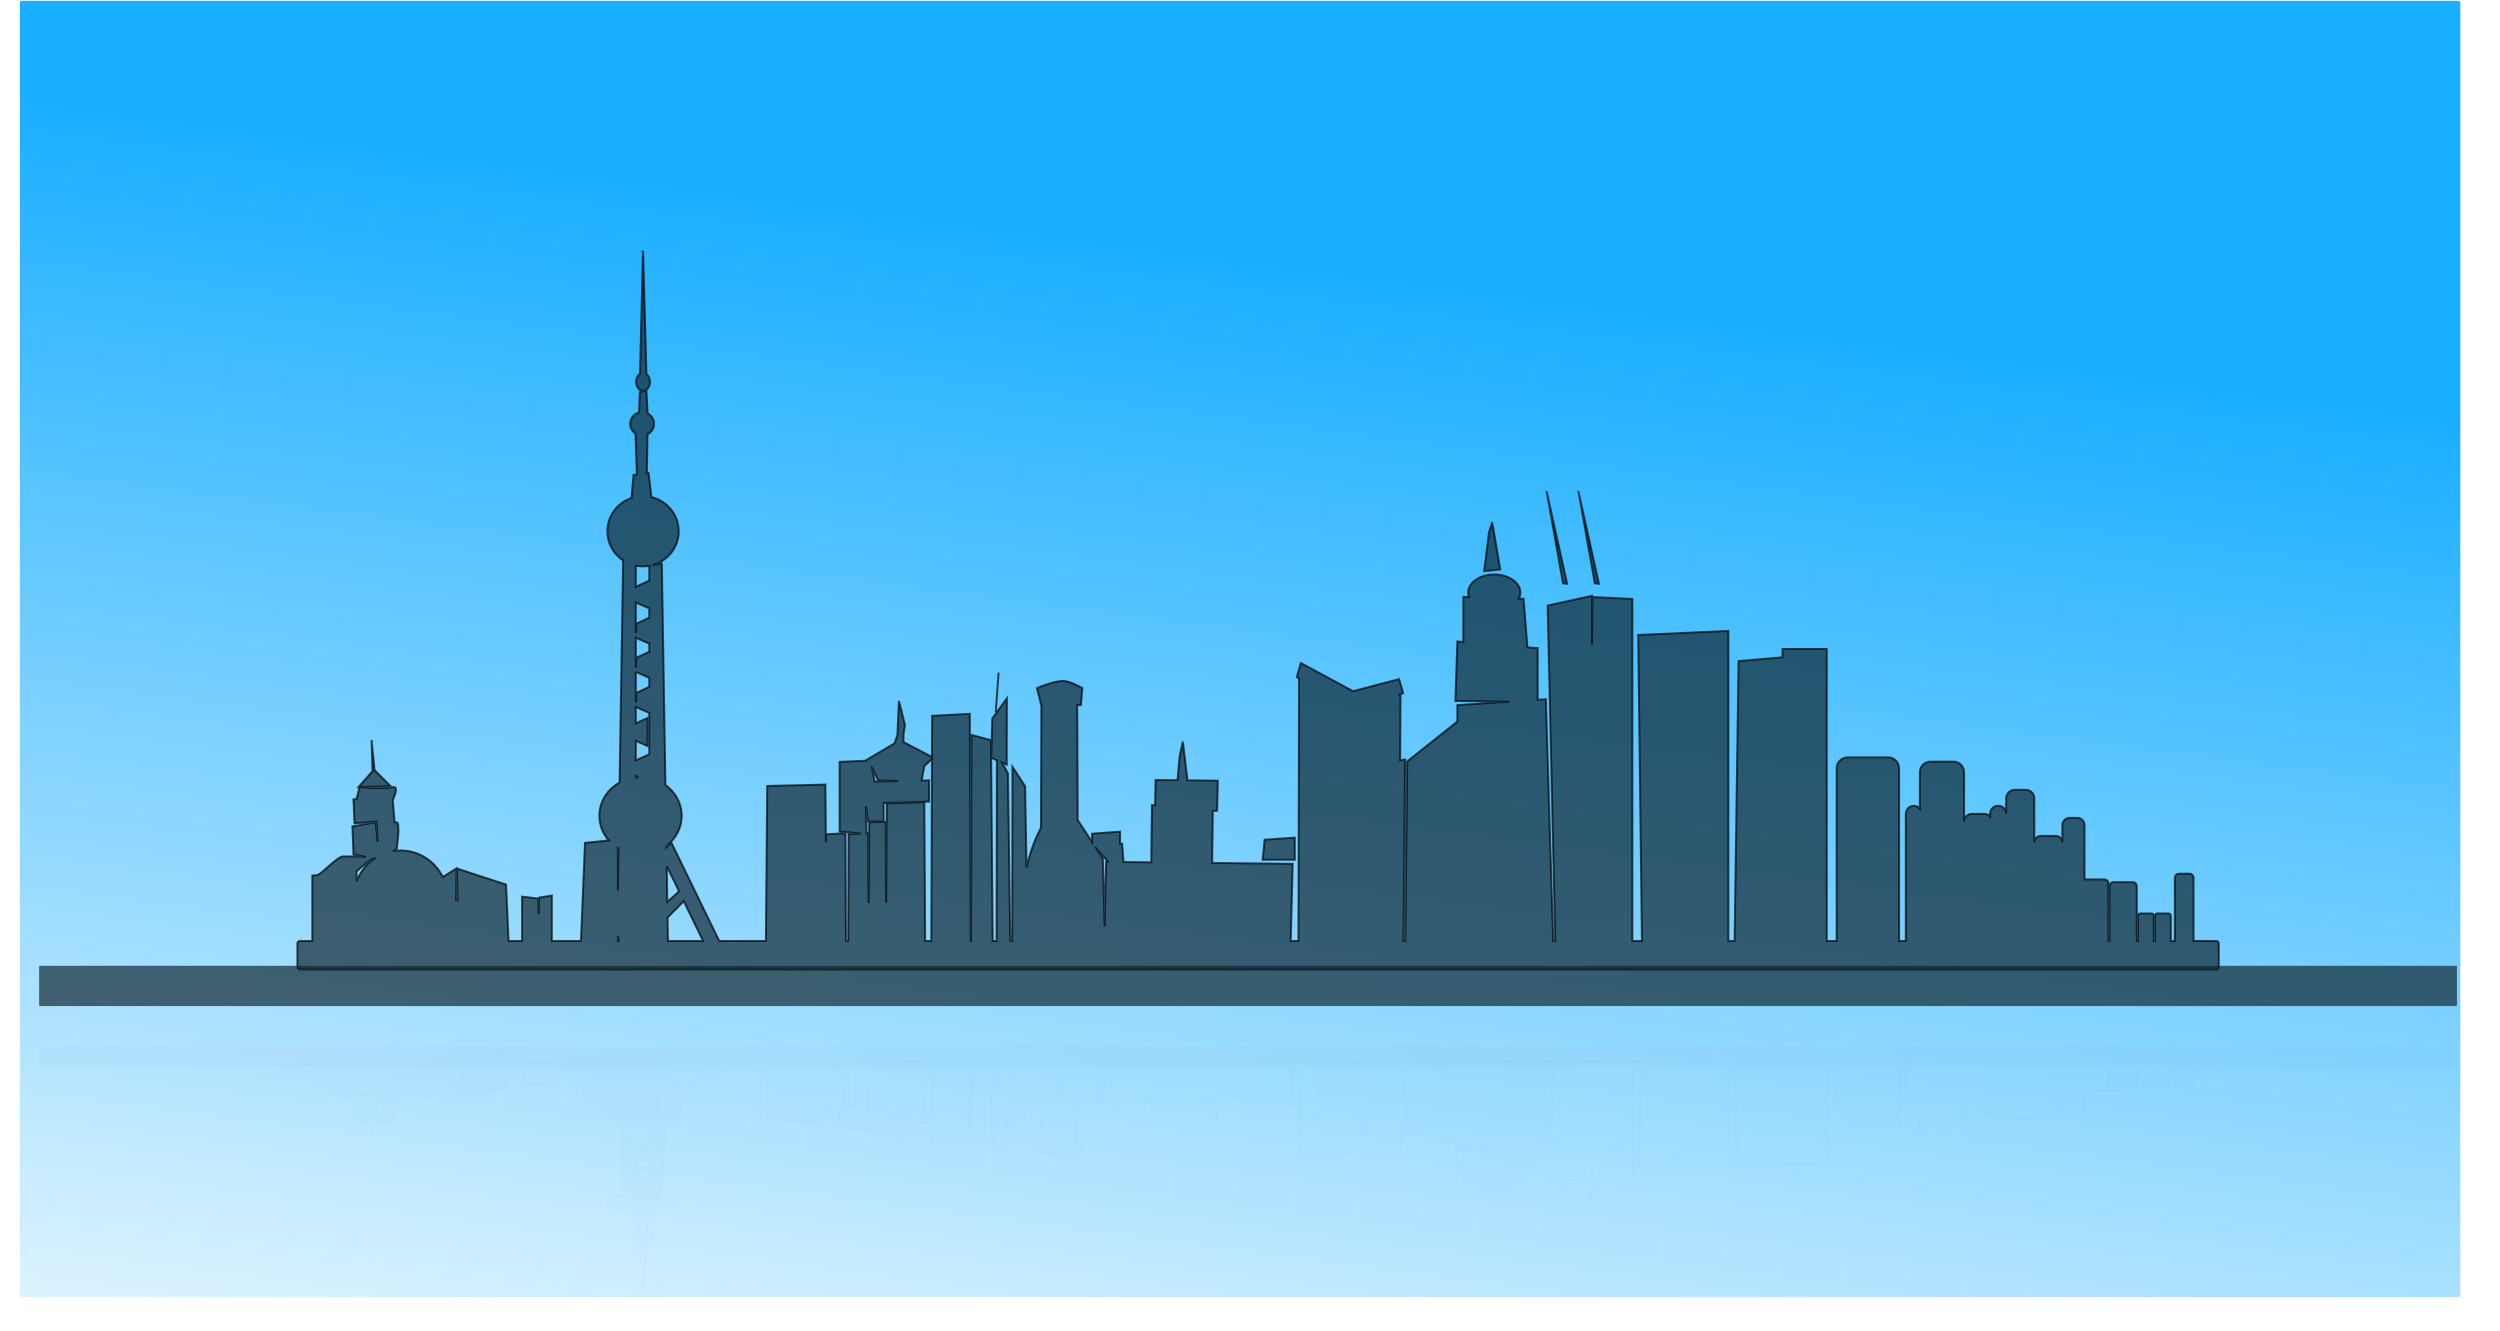 <?xml version="1.0" encoding="UTF-8" standalone="no"?>
<!-- Created with Inkscape (http://www.inkscape.org/) -->

<svg
   xmlns:dc="http://purl.org/dc/elements/1.1/"
   xmlns:cc="http://creativecommons.org/ns#"
   xmlns:rdf="http://www.w3.org/1999/02/22-rdf-syntax-ns#"
   xmlns:svg="http://www.w3.org/2000/svg"
   xmlns="http://www.w3.org/2000/svg"
   xmlns:xlink="http://www.w3.org/1999/xlink"
   xmlns:sodipodi="http://sodipodi.sourceforge.net/DTD/sodipodi-0.dtd"
   xmlns:inkscape="http://www.inkscape.org/namespaces/inkscape"
   width="629"
   height="335"
   id="svg2"
   version="1.1"
   inkscape:version="0.48.0 r9654"
   sodipodi:docname="New document 1">
  <title
     id="title4267">Shangai city Skyline</title>
  <defs
     id="defs4">
    <linearGradient
       inkscape:collect="always"
       id="linearGradient4253">
      <stop
         style="stop-color:#0084c8;stop-opacity:1;"
         offset="0"
         id="stop4255" />
      <stop
         style="stop-color:#0084c8;stop-opacity:0;"
         offset="1"
         id="stop4257" />
    </linearGradient>
    <linearGradient
       inkscape:collect="always"
       id="linearGradient4237">
      <stop
         style="stop-color:#19aeff;stop-opacity:1;"
         offset="0"
         id="stop4239" />
      <stop
         style="stop-color:#19aeff;stop-opacity:0;"
         offset="1"
         id="stop4241" />
    </linearGradient>
    <linearGradient
       inkscape:collect="always"
       id="linearGradient4194">
      <stop
         style="stop-color:#0e232e;stop-opacity:1;"
         offset="0"
         id="stop4196" />
      <stop
         style="stop-color:#ff4141;stop-opacity:1"
         offset="1"
         id="stop4198" />
    </linearGradient>
    <filter
       inkscape:collect="always"
       id="filter4182"
       x="-0.016"
       width="1.032"
       y="-1.931"
       height="4.863"
       color-interpolation-filters="sRGB">
      <feGaussianBlur
         inkscape:collect="always"
         stdDeviation="8.206"
         id="feGaussianBlur4184" />
    </filter>
    <filter
       inkscape:collect="always"
       id="filter4186"
       x="-0.02"
       width="1.041"
       y="-0.17"
       height="1.341"
       color-interpolation-filters="sRGB">
      <feGaussianBlur
         inkscape:collect="always"
         stdDeviation="8.206"
         id="feGaussianBlur4188" />
    </filter>
    <linearGradient
       inkscape:collect="always"
       xlink:href="#linearGradient4194"
       id="linearGradient4200"
       x1="-304.158"
       y1="-838.003"
       x2="-298.365"
       y2="-623.644"
       gradientUnits="userSpaceOnUse" />
    <filter
       inkscape:collect="always"
       id="filter4233"
       color-interpolation-filters="sRGB">
      <feGaussianBlur
         inkscape:collect="always"
         stdDeviation="3.819"
         id="feGaussianBlur4235" />
    </filter>
    <linearGradient
       inkscape:collect="always"
       xlink:href="#linearGradient4237"
       id="linearGradient4243"
       x1="-110.076"
       y1="281.828"
       x2="-162.218"
       y2="811.932"
       gradientUnits="userSpaceOnUse"
       gradientTransform="matrix(0.5,0,0,0.666,382.079,595.16)" />
    <linearGradient
       inkscape:collect="always"
       xlink:href="#linearGradient4253"
       id="linearGradient4251"
       x1="-727.083"
       y1="797.448"
       x2="139.044"
       y2="809.035"
       gradientUnits="userSpaceOnUse" />
  </defs>
  <sodipodi:namedview
     id="base"
     pagecolor="#ffffff"
     bordercolor="#666666"
     borderopacity="1.0"
     inkscape:pageopacity="0.0"
     inkscape:pageshadow="2"
     inkscape:zoom="0.34521485"
     inkscape:cx="-195.98253"
     inkscape:cy="506.10563"
     inkscape:document-units="px"
     inkscape:current-layer="layer1"
     showgrid="false"
     showguides="true"
     inkscape:guide-bbox="true"
     inkscape:window-width="1280"
     inkscape:window-height="712"
     inkscape:window-x="-4"
     inkscape:window-y="-4"
     inkscape:window-maximized="1" />
  <g
     inkscape:label="Layer 1"
     inkscape:groupmode="layer"
     id="layer1"
     transform="translate(0,-717.362)">
    <rect
       style="fill:url(#linearGradient4243);fill-opacity:1;stroke:#867f7f;stroke-width:0;stroke-linecap:round;stroke-miterlimit:7.016;stroke-opacity:1;stroke-dasharray:none;stroke-dashoffset:0"
       id="rect4066"
       width="614.007"
       height="326.135"
       x="5.002"
       y="717.558"
       ry="0.471" />
    <path
       style="opacity:0.683;fill:#0e232e;fill-opacity:1;stroke:#000000;stroke-width:0.5px;stroke-linecap:butt;stroke-linejoin:miter;stroke-opacity:1"
       d="m 161.766,780.678 -0.734,30.734 c -0.582,0.365 -0.984,1.135 -0.984,2.031 0,1.247 0.79,2.266 1.75,2.266 0.96,0 1.734,-1.018 1.734,-2.266 0,-0.843 -0.363,-1.565 -0.891,-1.953 l -0.844,-30.781 -0.031,-0.031 z m 0.859,34.875 -1.656,0.5 -0.203,5.094 c -1.278,0.339 -2.219,1.476 -2.219,2.844 0,1.029 0.535,1.939 1.344,2.469 l 0.359,10.297 -0.859,0.125 -0.5,5.766 c -3.533,1.19 -6.078,4.489 -6.078,8.375 0,3.063 1.571,5.77 3.969,7.359 l -0.891,55.859 c -3.047,1.694 -5.094,4.809 -5.094,8.375 0,2.359 0.888,4.519 2.375,6.203 l -5.984,0.609 -1.016,24.688 -7.328,0 0,-11.438 -3.203,0.516 -0.109,4.156 -0.125,-3.906 -4.047,-0.5 0,11.172 -3.391,0 -0.656,-14.203 -12.375,-4.047 0.203,8.016 -0.375,0 0.094,-8.031 -3.453,2.156 c -1.953,-3.96 -5.972,-6.672 -10.609,-6.672 -0.658,0 -1.293,0.051 -1.922,0.156 l 0.922,-0.422 c 0,0 1.01,-6.812 0,-6.812 l -0.516,0 -0.469,-5.625 c 0.487,-1.03 1.387,-3.207 0.297,-3.25 -0.094,-0.004 -0.202,-3.2e-4 -0.328,0.031 -2.02,0.505 -8.328,0 -8.328,0 l -0.75,3 -0.766,0.031 0.25,6.062 5.547,-0.484 0,0.484 0.016,0 0.281,4.719 -0.547,-4.969 -5.812,1.016 0.266,7.062 3.141,0.609 c -1.93,-0.095 -4.659,-0.109 -5.672,-0.109 -1.515,0 -4.514,3.521 -6.453,4.688 l -1.375,0.125 0,16.469 -3.172,0 c -0.315,0 -0.578,0.263 -0.578,0.578 l 0,6.031 c 0,0.315 0.263,0.562 0.578,0.562 l 482.25,0 c 0.315,0 0.578,-0.247 0.578,-0.562 l 0,-6.031 c 0,-0.315 -0.263,-0.578 -0.578,-0.578 l -5.766,0 0,-15.875 c 0,-0.586 -0.477,-1.062 -1.062,-1.062 l -2.578,0 c -0.586,0 -1.062,0.477 -1.062,1.062 l 0,15.875 -1.016,0 0,-6.344 c 0,-0.329 -0.264,-0.594 -0.594,-0.594 l -2.797,0 c -0.329,0 -0.594,0.264 -0.594,0.594 l 0,6.344 -0.297,0 0,-6.344 c 0,-0.329 -0.264,-0.594 -0.594,-0.594 l -2.797,0 c -0.329,0 -0.594,0.264 -0.594,0.594 l 0,6.344 -0.297,0 0,-13.812 c 0,-0.543 -0.441,-0.984 -0.984,-0.984 l -4.875,0 c -0.543,0 -0.984,0.441 -0.984,0.984 l 0,13.812 -0.297,0 0,-14.531 c 0,-0.543 -0.441,-0.969 -0.984,-0.969 l -4.891,0 c -0.051,0 -0.092,0.008 -0.141,0.016 l 0,-13.672 c 0,-1.012 -0.816,-1.828 -1.828,-1.828 l -1.906,0 c -1.012,0 -1.828,0.816 -1.828,1.828 l 0,4.359 c 0,-0.906 -0.719,-1.641 -1.625,-1.641 l -3.797,0 c -0.906,0 -1.641,0.734 -1.641,1.641 l 0,-11.078 c 0,-1.209 -0.979,-2.172 -2.188,-2.172 l -2.703,0 c -1.209,0 -2.188,0.963 -2.188,2.172 l 0,3.828 c 0,-1.088 -0.865,-1.969 -1.953,-1.969 l -0.125,0 c -1.088,0 -1.953,0.881 -1.953,1.969 l 0,0.703 c -0.354,-0.393 -0.865,-0.641 -1.438,-0.641 l -3.203,0 c -1.073,0 -1.922,0.865 -1.922,1.938 l 0,-12.406 c 0,-1.481 -1.191,-2.672 -2.672,-2.672 l -5.781,0 c -1.481,0 -2.672,1.191 -2.672,2.672 l 0,9.141 c -0.37,-0.426 -0.913,-0.703 -1.516,-0.703 -1.119,0 -2.016,0.93 -2.016,2.078 l 0,31.938 -1.688,0 0,-43.438 c 0,-1.526 -1.24,-2.766 -2.766,-2.766 l -10.188,0 c -1.526,0 -2.75,1.24 -2.75,2.766 l 0,43.438 -2.5,0 0,-73.469 -11.125,0 0,2.094 -11.062,0.938 -1,70.438 -1.562,0 0,-78.016 -22.688,1.016 0.938,77 -2.406,0 0,-86.062 -10.016,-0.484 -0.141,11.984 0,-12.297 -11.156,2.453 1.906,84.406 -0.516,0 -1.844,-60.844 -2.062,0.141 0,-12.984 -2.578,-0.219 -0.969,-12.188 -1.203,-0.047 c 0.247,-0.478 0.391,-0.994 0.391,-1.531 0,-2.511 -2.936,-4.547 -6.562,-4.547 -3.626,0 -6.562,2.036 -6.562,4.547 0,0.386 0.072,0.767 0.203,1.125 l -1.422,-0.047 0,11.359 -1.5,-0.125 -0.5,14.969 13.656,0.156 -13.156,0.875 0,4.141 -12.625,10.031 -0.469,45.188 -0.484,0 0.438,-45.688 -1.25,0.25 0.078,-16.562 -0.5,0.141 1.172,-0.5 -1.016,-3.531 -11.609,3.031 -13.125,-7.078 -1.016,3.531 0.578,0.406 -0.156,66 -1.938,0 0.484,-19.422 -20.266,-0.219 0.172,-13.094 1.078,-0.047 0.188,-7.562 -7.641,-0.078 -1.156,-9.719 -0.812,3.625 -0.531,6.062 -5.516,-0.062 -0.141,6.344 -0.781,-0.016 -0.172,14.391 -6.984,-0.078 -0.344,-4.609 -0.516,0.031 0,-3.062 -7.062,0.516 0,2.078 -3.609,-5.531 -0.109,-28.906 0.922,0 0.359,-4.281 c 0,0 -2.985,-1.69 -4.641,-1.781 -2.335,-0.128 -6.781,1.781 -6.781,1.781 l 1.062,4.281 0.062,0 -0.109,30.875 c -1.333,2.469 -2.58,5.606 -3.641,9.969 l -0.344,-20.406 -3.172,-4.891 -0.078,43.812 -0.484,0 -0.594,-42.172 -1.469,-2.703 1.156,0.516 0.047,-16.703 -3.672,5.094 -0.266,9.859 1.422,0.641 -0.078,45.469 -0.969,0 -0.438,-50.531 -4.906,-1.312 -0.109,51.844 -0.094,0 -0.219,-57.156 -9.469,0.5 -0.047,10.344 -7.172,-3.75 0,-1.797 0.375,-2.5 -1.516,-6.062 -0.375,8.562 -0.75,2.141 -7.375,4.359 -6.422,0.297 0,17.5 5.297,0.547 -3.031,0.156 -0.109,26.859 -0.562,0 -0.109,-27.109 -4.938,0.25 0,1.984 -0.125,-14.484 -14.641,0.359 -0.328,39 -11.734,0 -12.078,-24.812 -1.219,1.266 0,-0.391 c 2.348,-1.784 3.844,-4.505 3.844,-7.562 0,-3.162 -1.606,-5.973 -4.094,-7.75 l -0.906,-55.703 -2.328,0.375 c 3.789,-1.038 6.578,-4.45 6.578,-8.516 0,-4.167 -2.927,-7.652 -6.859,-8.594 l -0.734,-6.062 -0.422,0.062 0.156,-9.797 c 0.976,-0.488 1.641,-1.488 1.641,-2.641 0,-1.143 -0.647,-2.132 -1.609,-2.625 l -0.312,-5.812 z m 226.547,25.641 4.094,22.938 1.016,0.094 -5.109,-23.031 z m 8,0 4.094,22.938 1.016,0.094 -5.109,-23.031 z m -21.734,7.578 -0.797,2.531 -1.219,9.75 4.031,-0.422 -2.016,-11.859 z m -215.469,10.922 c 0.589,0.12 1.203,0.172 1.828,0.172 0.538,0 1.05,-0.051 1.562,-0.141 l 0,3.703 -3.391,1.578 0,-5.312 z m 0,9.25 3.391,1.484 0,2.328 -3.219,1.5 -0.172,2.422 0,-7.734 z m 0,8.875 3.391,1.484 0,2.031 -3.219,1.5 -0.172,2.438 0,-7.453 z m 0,8.594 3.391,1.484 0,2.281 -3.219,1.5 -0.172,2.422 0,-7.688 z m 91.281,0.141 -0.719,10 0.719,-10 z m -91.281,8.688 3.391,1.484 0,10.391 -3.391,1.578 0,-4.938 2.953,1.312 0,-7.078 -2.953,1.375 0,-4.125 z m -66.484,8.312 0.25,7.828 -3.547,4.031 8.094,-0.25 -4.047,-4.031 -0.75,-7.578 z m 141,4.734 -0.172,45.828 -1.547,0 -0.203,-34.922 -9.453,0.328 -0.141,24.719 -0.031,0 -0.094,-20.125 -4.156,0.156 -0.109,20.047 -0.062,0 -0.062,-17.312 -0.422,0.016 -0.188,-6.797 0.547,3.828 3.922,0 0,-4.656 11.438,-0.344 0,-5.359 -1.875,0.047 0.688,-3.625 1.922,-1.828 z m -15.047,2.297 1.484,3.109 5.047,0.172 -5.938,0.125 -0.594,-3.406 z m -59.469,2.047 0.609,0.266 c -0.203,0.011 -0.409,0.025 -0.609,0.047 l 0,-0.312 z m 165.797,15.484 -7.578,0.516 -0.516,5.047 8.094,0 0,-5.562 z m -50.031,2.594 3.047,3.469 0,0.016 -0.5,0 -0.359,16.25 -0.453,-17.094 -1.734,-2.641 z m -120.281,0.031 c 0.055,0.034 0.116,0.061 0.172,0.094 l -0.172,10.609 0,-10.703 z m -61.422,2.578 0.203,0.031 c -2.013,1.369 -3.591,3.356 -4.484,5.688 l -0.062,-2.406 c 0,0 3.034,-2.776 4.297,-3.281 0.026,-0.011 0.028,-0.021 0.047,-0.031 z m 73.719,1.938 3.094,6.375 -2.953,2.656 -0.141,-9.031 z m 4.281,8.844 4.859,10.016 -8.828,0 -0.109,-5.891 4.078,-4.125 z m -16.578,9.094 0.203,0.188 0,0.734 -0.203,0 0,-0.922 z"
       id="path3764"
       inkscape:connector-curvature="0" />
    <rect
       style="opacity:0.683;fill:#0e232e;fill-opacity:1;stroke:#867f7f;stroke-width:0;stroke-linecap:round;stroke-miterlimit:7.016;stroke-opacity:1;stroke-dasharray:none;stroke-dashoffset:0"
       id="rect4086"
       width="608.317"
       height="10.139"
       x="9.847"
       y="960.354"
       ry="0.187" />
    <path
       id="path4126"
       d="m -440.625,833.548 -1.469,-19.669 c -1.164,-0.234 -1.969,-0.727 -1.969,-1.3 0,-0.798 1.58,-1.45 3.5,-1.45 1.92,0 3.469,0.652 3.469,1.45 0,0.54 -0.727,1.002 -1.781,1.25 l -1.688,19.699 -0.062,0.02 z m 1.719,-22.319 -3.312,-0.32 -0.406,-3.26 c -2.557,-0.217 -4.438,-0.945 -4.438,-1.82 0,-0.659 1.07,-1.241 2.688,-1.58 l 0.719,-6.59 -1.719,-0.08 -1,-3.69 c -7.065,-0.762 -12.156,-2.873 -12.156,-5.36 0,-1.96 3.141,-3.693 7.938,-4.71 l -1.781,-35.749 c -6.093,-1.084 -10.188,-3.078 -10.188,-5.36 0,-1.51 1.776,-2.892 4.75,-3.97 l -11.969,-0.39 -2.031,-15.799 -14.656,0 0,7.32 -6.406,-0.33 -0.219,-2.66 -0.25,2.5 -8.094,0.32 0,-7.15 -6.781,0 -1.312,9.09 -24.75,2.59 0.406,-5.13 -0.75,0 0.188,5.14 -6.906,-1.38 c -3.906,2.534 -11.944,4.27 -21.219,4.27 -1.316,0 -2.586,-0.033 -3.844,-0.1 l 1.844,0.27 c 0,0 2.02,4.36 0,4.36 l -1.031,0 -0.938,3.6 c 0.974,0.659 2.775,2.053 0.594,2.08 -0.189,0.002 -0.404,2e-4 -0.656,-0.02 -4.041,-0.323 -16.656,0 -16.656,0 l -1.5,-1.92 -1.531,-0.02 0.5,-3.88 11.094,0.31 0,-0.31 0.031,0 0.562,-3.02 -1.094,3.18 -11.625,-0.65 0.531,-4.52 6.281,-0.39 c -3.86,0.061 -9.317,0.07 -11.344,0.07 -3.03,0 -9.028,-2.253 -12.906,-3 l -2.75,-0.08 0,-10.54 -6.344,0 c -0.631,0 -1.156,-0.168 -1.156,-0.37 l 0,-3.86 c 0,-0.202 0.525,-0.36 1.156,-0.36 l 964.5,0 c 0.631,0 1.156,0.158 1.156,0.36 l 0,3.86 c 0,0.202 -0.525,0.37 -1.156,0.37 l -11.531,0 0,10.16 c 0,0.375 -0.953,0.68 -2.125,0.68 l -5.156,0 c -1.172,0 -2.125,-0.305 -2.125,-0.68 l 0,-10.16 -2.031,0 0,4.06 c 0,0.211 -0.529,0.38 -1.188,0.38 l -5.594,0 c -0.659,0 -1.188,-0.169 -1.188,-0.38 l 0,-4.06 -0.594,0 0,4.06 c 0,0.211 -0.529,0.38 -1.188,0.38 l -5.594,0 c -0.659,0 -1.188,-0.169 -1.188,-0.38 l 0,-4.06 -0.594,0 0,8.84 c 0,0.348 -0.883,0.63 -1.969,0.63 l -9.75,0 c -1.086,0 -1.969,-0.282 -1.969,-0.63 l 0,-8.84 -0.594,0 0,9.3 c 0,0.348 -0.883,0.62 -1.969,0.62 l -9.781,0 c -0.102,0 -0.183,-0.005 -0.281,-0.01 l 0,8.75 c 0,0.648 -1.632,1.17 -3.656,1.17 l -3.812,0 c -2.024,0 -3.656,-0.522 -3.656,-1.17 l 0,-2.79 c 0,0.58 -1.437,1.05 -3.25,1.05 l -7.594,0 c -1.813,0 -3.281,-0.47 -3.281,-1.05 l 0,7.09 c 0,0.773 -1.958,1.39 -4.375,1.39 l -5.406,0 c -2.417,0 -4.375,-0.616 -4.375,-1.39 l 0,-2.45 c 0,0.696 -1.731,1.26 -3.906,1.26 l -0.25,0 c -2.175,0 -3.906,-0.564 -3.906,-1.26 l 0,-0.45 c -0.708,0.252 -1.729,0.41 -2.875,0.41 l -6.406,0 c -2.145,0 -3.844,-0.554 -3.844,-1.24 l 0,7.94 c 0,0.948 -2.383,1.71 -5.344,1.71 l -11.562,0 c -2.961,0 -5.344,-0.762 -5.344,-1.71 l 0,-5.85 c -0.739,0.273 -1.827,0.45 -3.031,0.45 -2.238,0 -4.031,-0.595 -4.031,-1.33 l 0,-20.439 -3.375,0 0,27.799 c 0,0.977 -2.48,1.77 -5.531,1.77 l -20.375,0 c -3.052,0 -5.5,-0.793 -5.5,-1.77 l 0,-27.799 -5,0 0,47.018 -22.25,0 0,-1.34 -22.125,-0.6 -2,-45.079 -3.125,0 0,49.928 -45.375,-0.65 1.875,-49.278 -4.812,0 0,55.078 -20.031,0.31 -0.281,-7.67 0,7.87 -22.312,-1.57 3.812,-54.018 -1.031,0 -3.688,38.939 -4.125,-0.09 0,8.31 -5.156,0.14 -1.938,7.8 -2.406,0.03 c 0.494,0.306 0.781,0.636 0.781,0.98 0,1.607 -5.872,2.91 -13.125,2.91 -7.253,0 -13.125,-1.303 -13.125,-2.91 0,-0.247 0.144,-0.491 0.406,-0.72 l -2.844,0.03 0,-7.27 -3,0.08 -1,-9.58 27.312,-0.1 -26.312,-0.56 0,-2.65 -25.25,-6.42 -0.938,-28.919 -0.969,0 0.875,29.239 -2.5,-0.16 0.156,10.6 -1,-0.09 2.344,0.32 -2.031,2.26 -23.219,-1.94 -26.25,4.53 -2.031,-2.26 1.156,-0.26 -0.312,-42.239 -3.875,0 0.969,12.43 -40.531,0.14 0.344,8.38 2.156,0.03 0.375,4.84 -15.281,0.05 -2.312,6.22 -1.625,-2.32 -1.062,-3.88 -11.031,0.04 -0.281,-4.06 -1.562,0.01 -0.344,-9.21 -13.969,0.05 -0.688,2.95 -1.031,-0.02 0,1.96 -14.125,-0.33 0,-1.33 -7.219,3.54 -0.219,18.499 1.844,0 0.719,2.74 c 0,0 -5.97,1.082 -9.281,1.14 -4.671,0.082 -13.562,-1.14 -13.562,-1.14 l 2.125,-2.74 0.125,0 -0.219,-19.759 c -2.666,-1.58 -5.161,-3.588 -7.281,-6.38 l -0.688,13.06 -6.344,3.13 -0.156,-28.039 -0.969,0 -1.188,26.989 -2.938,1.73 2.312,-0.33 0.094,10.69 -7.344,-3.26 -0.531,-6.31 2.844,-0.41 -0.156,-29.099 -1.938,0 -0.875,32.339 -9.812,0.84 -0.219,-33.179 -0.188,0 -0.438,36.579 -18.938,-0.32 -0.094,-6.62 -14.344,2.4 0,1.15 0.75,1.6 -3.031,3.88 -0.75,-5.48 -1.5,-1.37 -14.75,-2.79 -12.844,-0.19 0,-11.2 10.594,-0.35 -6.062,-0.1 -0.219,-17.189 -1.125,0 -0.219,17.349 -9.875,-0.16 0,-1.27 -0.25,9.27 -29.281,-0.23 -0.656,-24.959 -23.469,0 -24.156,15.879 -2.438,-0.81 0,0.25 c 4.697,1.142 7.688,2.883 7.688,4.84 0,2.024 -3.212,3.822 -8.188,4.96 l -1.812,35.649 -4.656,-0.24 c 7.577,0.664 13.156,2.848 13.156,5.45 0,2.667 -5.854,4.897 -13.719,5.5 l -1.469,3.88 -0.844,-0.04 0.312,6.27 c 1.951,0.313 3.281,0.952 3.281,1.69 0,0.731 -1.295,1.365 -3.219,1.68 l -0.625,3.72 z m 453.094,-16.409 8.188,-14.68 2.031,-0.06 -10.219,14.74 z m 16,0 8.188,-14.68 2.031,-0.06 -10.219,14.74 z m -43.469,-4.85 -1.594,-1.62 -2.438,-6.24 8.062,0.27 -4.031,7.59 z m -430.938,-6.99 c 1.178,-0.077 2.406,-0.11 3.656,-0.11 1.077,0 2.1,0.033 3.125,0.09 l 0,-2.37 -6.781,-1.01 0,3.4 z m 0,-5.92 6.781,-0.95 0,-1.49 -6.438,-0.96 -0.344,-1.55 0,4.95 z m 0,-5.68 6.781,-0.95 0,-1.3 -6.438,-0.96 -0.344,-1.56 0,4.77 z m 0,-5.5 6.781,-0.95 0,-1.46 -6.438,-0.96 -0.344,-1.55 0,4.92 z m 182.562,-0.09 -1.438,-6.4 1.438,6.4 z m -182.562,-5.56 6.781,-0.95 0,-6.65 -6.781,-1.01 0,3.16 5.906,-0.84 0,4.53 -5.906,-0.88 0,2.64 z m -132.969,-5.32 0.5,-5.01 -7.094,-2.58 16.188,0.16 -8.094,2.58 -1.5,4.85 z m 282,-3.03 -0.344,-29.329 -3.094,0 -0.406,22.349 -18.906,-0.21 -0.281,-15.819 -0.062,0 -0.188,12.88 -8.312,-0.1 -0.219,-12.83 -0.125,0 -0.125,11.08 -0.844,-0.01 -0.375,4.35 1.094,-2.45 7.844,0 0,2.98 22.875,0.22 0,3.43 -3.75,-0.03 1.375,2.32 3.844,1.17 z m -30.094,-1.47 2.969,-1.99 10.094,-0.11 -11.875,-0.08 -1.188,2.18 z M -444.219,749.101 -443,748.931 c -0.407,-0.007 -0.818,-0.016 -1.219,-0.03 l 0,0.2 z m 331.594,-9.91 -15.156,-0.33 -1.031,-3.23 16.188,0 0,3.56 z m -100.062,-1.66 6.094,-2.22 0,-0.01 -1,0 -0.719,-10.4 -0.906,10.94 -3.469,1.69 z m -240.562,-0.02 c 0.109,-0.022 0.233,-0.039 0.344,-0.06 l -0.344,-6.79 0,6.85 z m -122.844,-1.65 0.406,-0.02 c -4.026,-0.876 -7.182,-2.147 -8.969,-3.64 l -0.125,1.54 c 0,0 6.068,1.777 8.594,2.1 0.053,0.007 0.055,0.013 0.094,0.02 z m 147.438,-1.24 6.188,-4.08 -5.906,-1.7 -0.281,5.78 z m 8.562,-5.66 9.719,-6.41 -17.656,0 -0.219,3.77 8.156,2.64 z m -33.156,-5.82 0.406,-0.12 0,-0.47 -0.406,0 0,0.59 z"
       style="opacity:0.122;fill:url(#linearGradient4251);fill-opacity:1;stroke:#000000;stroke-width:0.566px;stroke-linecap:butt;stroke-linejoin:miter;stroke-opacity:1;filter:url(#filter4186)"
       inkscape:connector-curvature="0"
       transform="matrix(0.5,0,0,0.5,382.079,625.6)" />
    <rect
       ry="0.188"
       y="-720.259"
       x="-744.464"
       height="10.196"
       width="1216.634"
       id="rect4128"
       style="opacity:0.122;fill:#0e232e;fill-opacity:1;stroke:#867f7f;stroke-width:0;stroke-linecap:round;stroke-miterlimit:7.016;stroke-opacity:1;stroke-dasharray:none;stroke-dashoffset:0;filter:url(#filter4182)"
       transform="matrix(0.5,0,0,-0.5,382.079,625.6)" />
  </g>
</svg>
